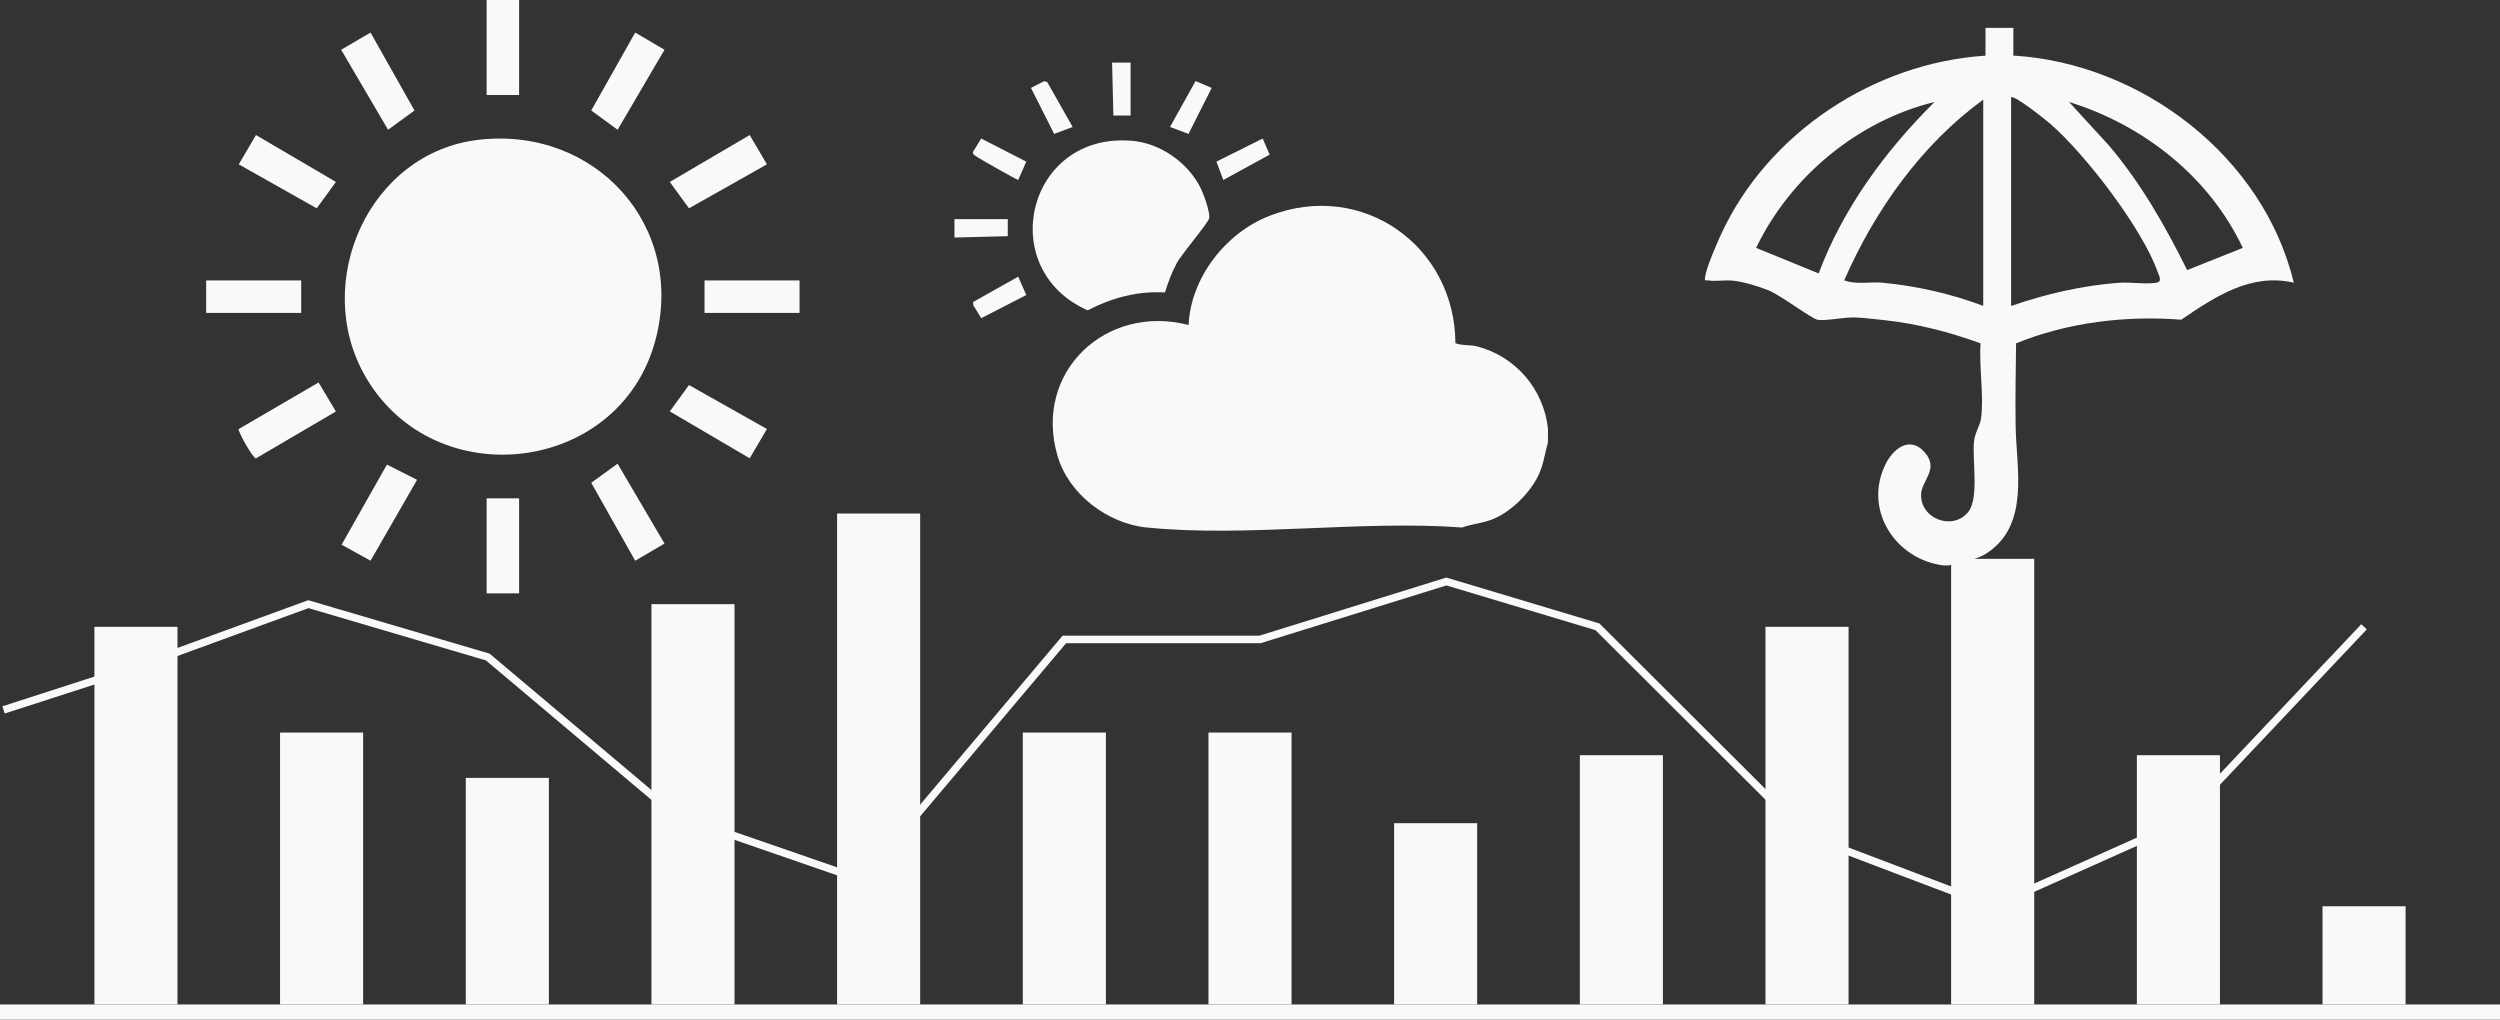 <?xml version="1.0" encoding="UTF-8"?><svg id="_レイヤー_2" xmlns="http://www.w3.org/2000/svg" viewBox="0 0 331 134.99"><rect x="0" y="0" width="331" height="134.99" fill="#333333" stroke="none"/><defs><style>.cls-1{fill:#f9f9f9;}.cls-2{fill:none;stroke:#f9f9f9;stroke-miterlimit:10;}</style></defs><g id="_208_B"><path class="cls-1" d="M151.84,69.85c-5.2-.53-10.33-4.41-11.81-9.45-3.28-11.08,6.36-20.22,17.34-17.37.28-6.26,4.92-12.22,10.75-14.47,12.3-4.75,24.51,4.03,24.58,16.88.87.34,1.97.2,2.81.41,5.13,1.3,8.87,5.65,9.44,10.89v1.83c-.44,1.52-.56,2.91-1.27,4.38-1.1,2.29-3.53,4.72-5.89,5.73-1.38.6-2.82.65-4.2,1.16-13.33-.99-28.64,1.33-41.73,0Z"/><polygon class="cls-1" points="149.69 8.29 149.69 15.3 147.41 15.3 147.24 8.29 149.69 8.29"/><polygon class="cls-1" points="126.37 29.01 133.43 29.01 133.43 31.27 126.37 31.45 126.37 29.01"/><path class="cls-1" d="M154.25,38.72c-3.65-.21-7.02.7-10.24,2.37-12.33-5.43-8.08-23.6,5.84-22.45,3.78.31,7.41,2.88,9.09,6.21.43.84,1.25,3.15,1.17,4-.06.6-3.62,4.7-4.34,6.05-.65,1.24-1.12,2.49-1.53,3.82Z"/><polygon class="cls-1" points="142.02 16.81 139.57 17.73 136.5 11.64 138.23 10.75 138.65 10.86 142.02 16.81"/><path class="cls-1" d="M135.88,21.4l-1.07,2.43c-.31-.09-5.41-2.97-5.68-3.2-.19-.16-.4-.26-.28-.56l1.06-1.73,5.97,3.06Z"/><polygon class="cls-1" points="160.43 11.64 157.36 17.73 154.91 16.81 158.29 10.73 160.43 11.64"/><polygon class="cls-1" points="167.18 18.34 168.1 20.47 161.97 23.83 161.05 21.4 167.18 18.34"/><polygon class="cls-1" points="135.88 39.06 129.91 42.13 128.86 40.4 128.83 39.99 134.81 36.63 135.88 39.06"/><rect class="cls-1" x="64.43" width="4.3" height="12.58"/><rect class="cls-1" x="27.3" y="37.13" width="12.58" height="4.3"/><rect class="cls-1" x="93.28" y="37.13" width="12.58" height="4.3"/><rect class="cls-1" x="64.43" y="65.98" width="4.3" height="12.58"/><path class="cls-1" d="M63.44,18.5c15.46-1.74,27.45,11.48,23.3,26.68-4.79,17.55-29.16,20.48-38.32,4.74-7.25-12.46.41-29.77,15.02-31.42Z"/><path class="cls-1" d="M31.61,56.8l10.57-6.16,2.29,3.84-10.59,6.21c-.41-.03-2.44-3.66-2.28-3.89Z"/><polygon class="cls-1" points="55.22 63.53 49.06 74.24 45.23 72.12 51.23 61.51 55.22 63.53"/><polygon class="cls-1" points="84.1 74.24 78.28 63.92 81.77 61.39 87.98 71.97 84.1 74.24"/><polygon class="cls-1" points="49.06 4.31 54.88 14.63 51.38 17.18 45.17 6.59 49.06 4.31"/><polygon class="cls-1" points="84.1 4.31 87.98 6.59 81.77 17.18 78.28 14.63 84.1 4.31"/><polygon class="cls-1" points="31.61 21.76 33.89 17.88 44.48 24.09 41.93 27.58 31.61 21.76"/><polygon class="cls-1" points="101.54 21.76 91.22 27.58 88.68 24.09 99.26 17.88 101.54 21.76"/><polygon class="cls-1" points="101.54 56.8 99.26 60.68 88.68 54.47 91.22 50.98 101.54 56.8"/><path class="cls-1" d="M266.57,3.68v3.68c16.99,1.02,33.12,13.4,37.13,30.07-5.67-1.33-10.47,1.88-14.9,4.9-7.3-.58-15.07.35-21.87,3.13-.05,3.61-.11,7.24-.06,10.86.07,5.64,1.9,13.04-3.69,16.84-1.59,1.08-3.43,1.2-5.2,1.71-.2-.02-.42.02-.61,0-6.42-.77-10.7-7.36-7.73-13.4,1.01-2.06,3.19-3.78,5.13-1.65,2.08,2.28-.4,3.81-.42,5.68-.05,3.23,4.2,4.79,6.23,2.3,1.48-1.81.53-6.86.78-9.34.13-1.25.8-2.09.93-3.06.41-2.96-.29-6.88-.06-9.94-4.09-1.49-8.38-2.6-12.73-3.07-1.14-.12-2.85-.33-3.94-.36-1.46-.04-3.86.49-4.9.31-.81-.14-4.85-3.23-6.54-3.91-1.32-.53-3.16-1.09-4.57-1.26-1.1-.13-2.31.11-3.35-.04-.43-.06-.53.17-.45-.45.16-1.23,1.51-4.33,2.09-5.59,6.17-13.47,20.29-22.78,35.04-23.72v-3.68s3.68,0,3.68,0ZM266.27,12.89v27.62c4.55-1.58,9.45-2.71,14.27-3.07,1.55-.11,3.47.22,4.92,0,.87-.13.43-.84.21-1.45-2.04-5.75-9.54-15.53-14.18-19.57-.52-.46-4.85-3.93-5.22-3.52ZM262.58,40.5V13.19c-8.23,6.01-14.34,14.64-18.41,23.93,1.63.6,3.38.16,5.06.31,4.54.43,9.11,1.47,13.35,3.07ZM256.14,13.5c-10.21,2.5-19.1,9.9-23.63,19.32l8.28,3.38c3.22-8.6,8.84-16.26,15.35-22.7ZM296.95,32.83c-4.43-9.41-13.13-16.27-23.01-19.33l5.21,5.68c4.27,5,7.52,10.72,10.43,16.58l7.37-2.94Z"/><rect class="cls-1" x="37.08" y="96.99" width="11" height="36"/><rect class="cls-1" x="12.5" y="82.99" width="11" height="50"/><rect class="cls-1" x="61.67" y="102.99" width="11" height="30"/><rect class="cls-1" x="86.25" y="79.99" width="11" height="53"/><rect class="cls-1" x="110.83" y="67.99" width="11" height="65"/><rect class="cls-1" x="135.42" y="96.99" width="11" height="36"/><rect class="cls-1" x="160" y="96.99" width="11" height="36"/><rect class="cls-1" x="184.58" y="108.99" width="11" height="24"/><rect class="cls-1" x="209.17" y="99.99" width="11" height="33"/><rect class="cls-1" x="233.75" y="82.99" width="11" height="50"/><rect class="cls-1" x="258.33" y="73.99" width="11" height="59"/><rect class="cls-1" x="282.92" y="99.99" width="11" height="33"/><rect class="cls-1" x="307.5" y="119.99" width="11" height="13"/><rect class="cls-1" y="132.99" width="331" height="2"/><polyline class="cls-2" points=".47 93.99 18 88.33 40.83 79.99 64.58 86.99 89.5 107.99 114.09 116.49 140.92 84.66 166.83 84.66 191.5 76.99 211.5 82.99 239.25 110.66 263.83 119.99 288.42 108.99 313 82.99"/></g></svg>